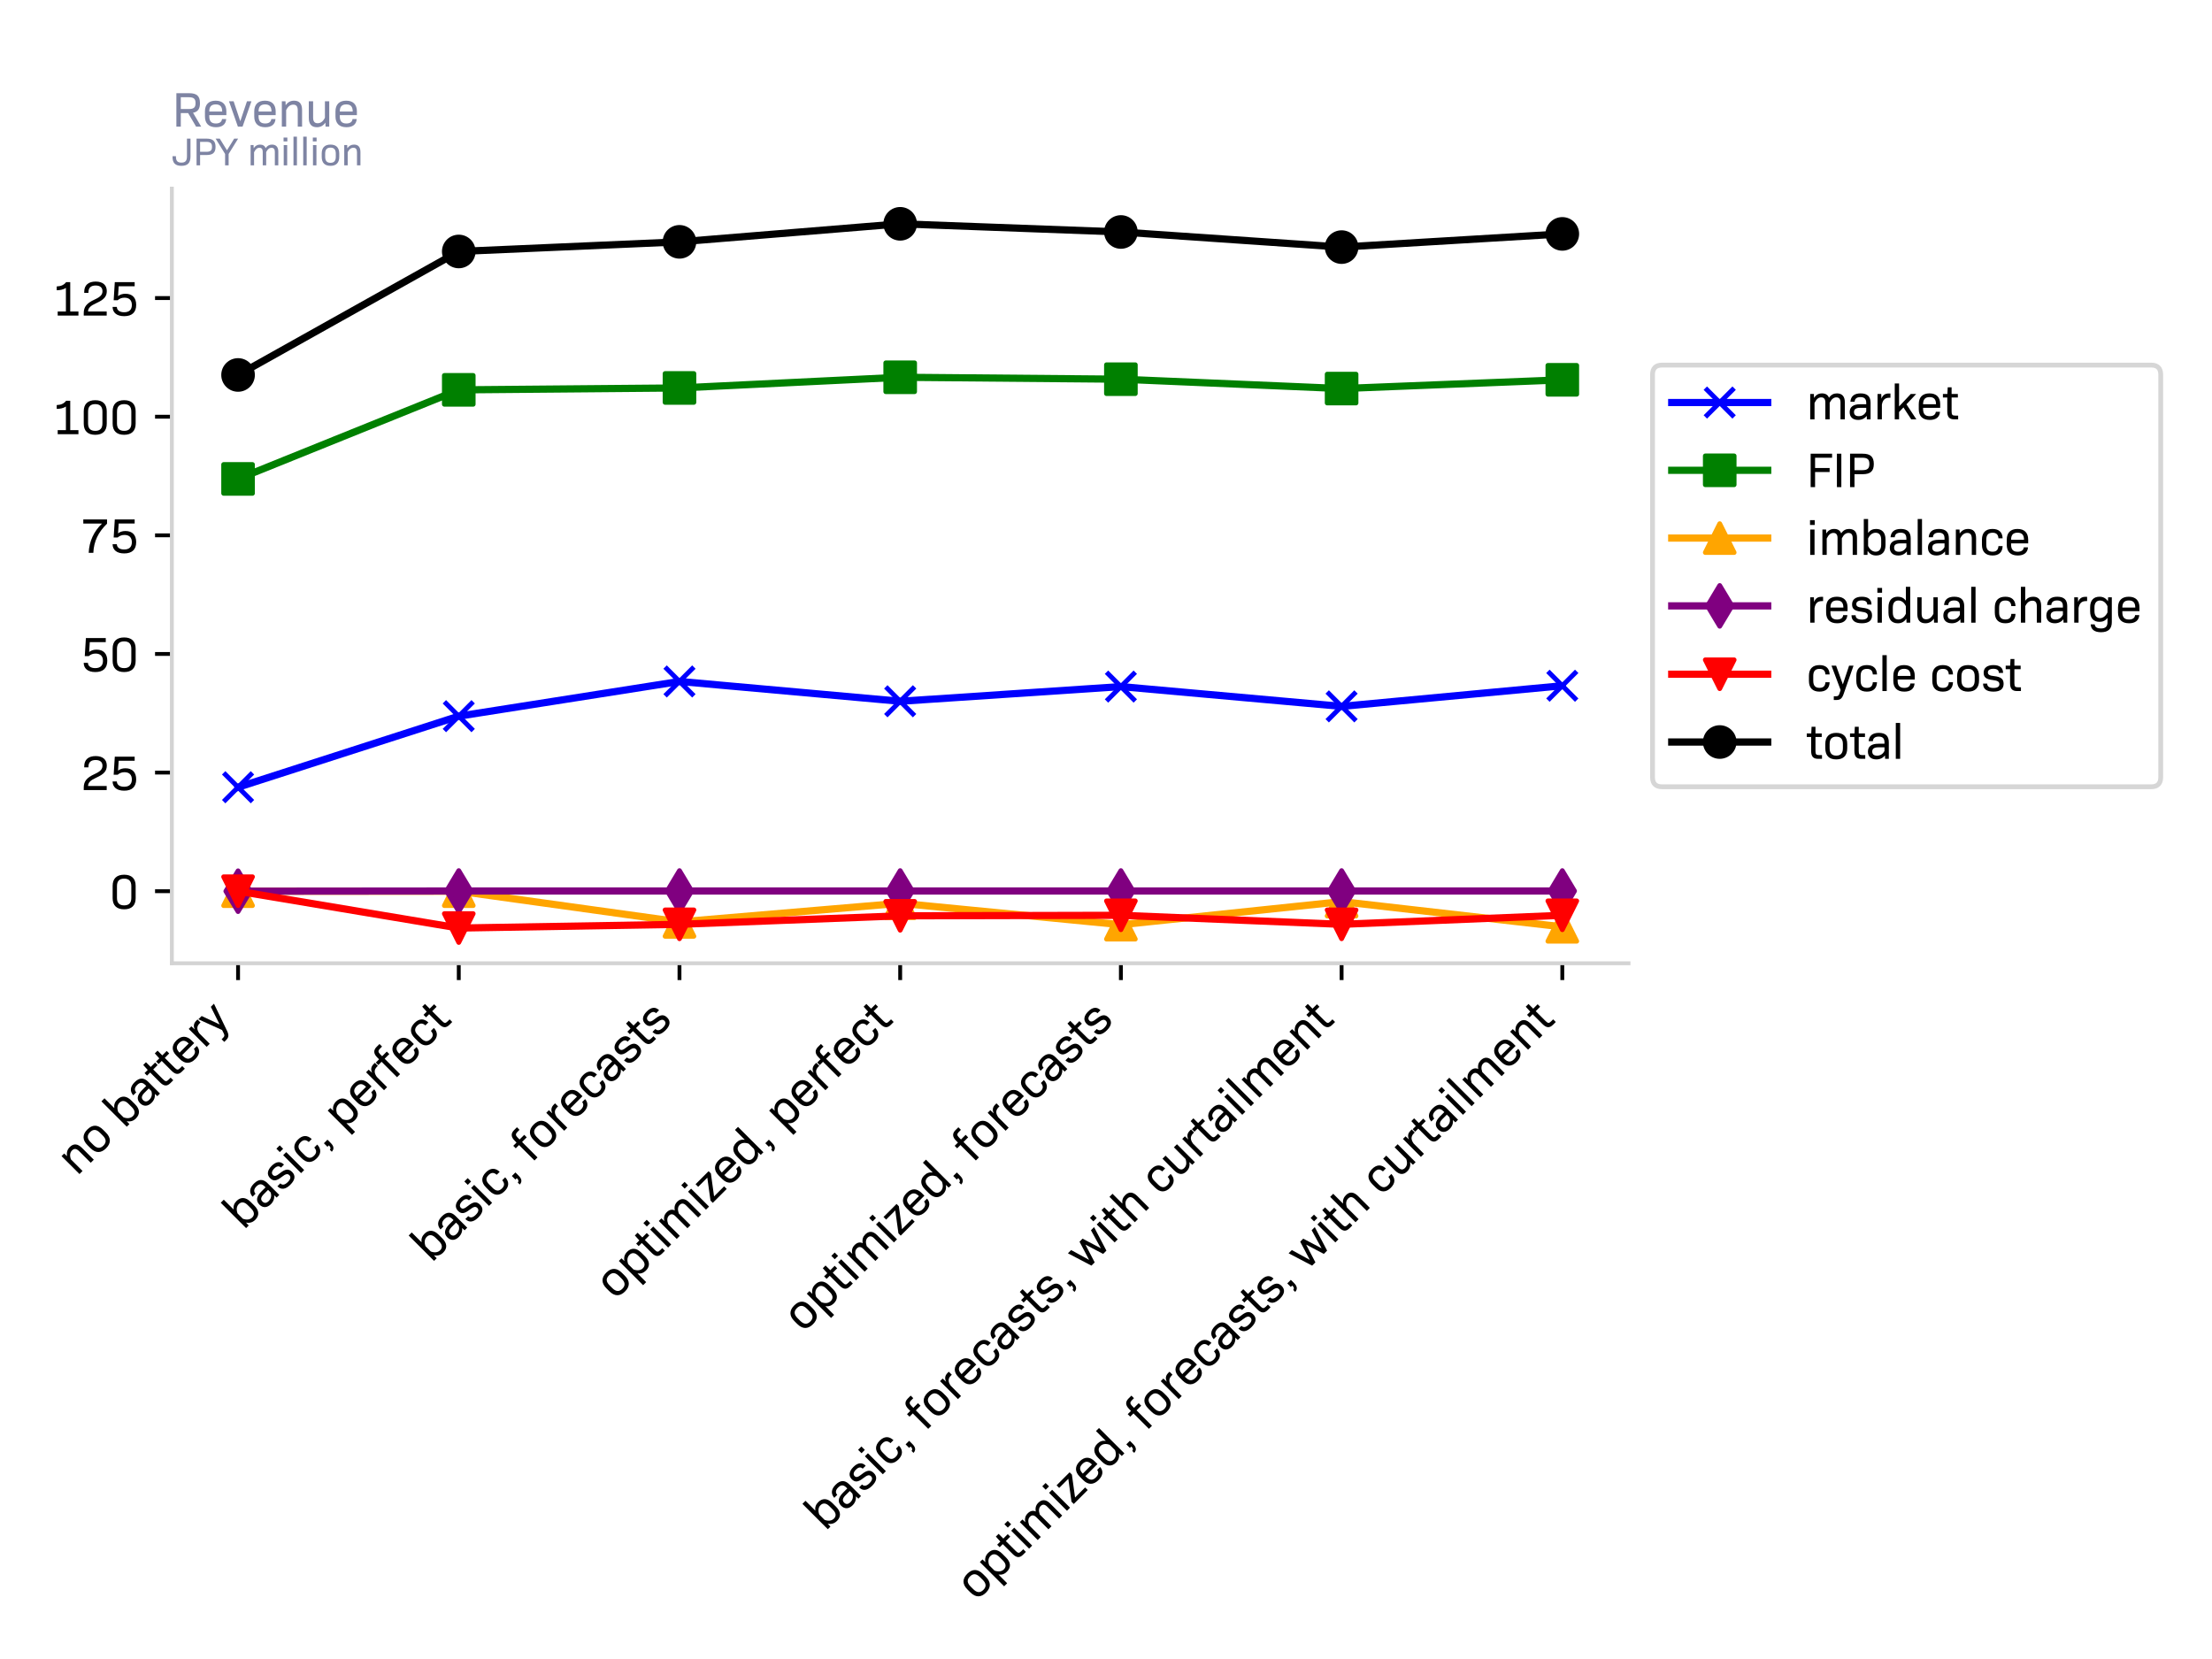 <svg version="1.1" xmlns="http://www.w3.org/2000/svg" viewBox="0 0 460.8 345.6" height="345.6pt" width="460.8pt" xmlns:xlink="http://www.w3.org/1999/xlink">
 <defs>
  <style type="text/css">*{stroke-linejoin: round; stroke-linecap: butt}</style>
 </defs>
 <g id="figure_1">
  <g id="patch_1">
   <path style="fill: #ffffff" d="M 0 345.6 
L 460.8 345.6 
L 460.8 0 
L 0 0 
z"></path>
  </g>
  <g id="axes_1">
   <g id="patch_2">
    <path style="fill: #ffffff" d="M 35.8 200.664 
L 339.25 200.664 
L 339.25 39.289 
L 35.8 39.289 
z"></path>
   </g>
   <g id="matplotlib.axis_1">
    <g id="xtick_1">
     <g id="line2d_1">
      <defs>
       <path style="stroke: #000000; stroke-width: 0.8" d="M 0 0 
L 0 3.5" id="m732ea48f25"></path>
      </defs>
      <g>
       <use style="stroke: #000000; stroke-width: 0.8" y="200.664" x="49.593" xlink:href="#m732ea48f25"></use>
      </g>
     </g>
     <g id="text_1">
      
      <g transform="translate(15.957 245.175) rotate(-45) scale(0.1 -0.1)">
       <defs>
        <path transform="scale(0.016)" d="M 531 0 
L 1094 0 
L 1094 2144 
C 1331 2630 1632 2861 2022 2861 
C 2413 2861 2605 2637 2605 2118 
L 2605 0 
L 3168 0 
L 3168 2170 
C 3168 2963 2822 3379 2131 3379 
C 1670 3379 1318 3194 1030 2784 
L 1011 3302 
L 531 3302 
L 531 0 
z" id="BioSans-Regular-6e"></path>
        <path transform="scale(0.016)" d="M 1792 -77 
C 2726 -77 3219 422 3219 1382 
L 3219 1920 
C 3219 2880 2726 3379 1792 3379 
C 858 3379 365 2880 365 1920 
L 365 1382 
C 365 422 858 -77 1792 -77 
z
M 1792 416 
C 1210 416 928 736 928 1402 
L 928 1907 
C 928 2573 1210 2886 1792 2886 
C 2374 2886 2656 2573 2656 1907 
L 2656 1402 
C 2656 736 2374 416 1792 416 
z" id="BioSans-Regular-6f"></path>
        <path transform="scale(0.016)" id="BioSans-Regular-20"></path>
        <path transform="scale(0.016)" d="M 2144 -77 
C 2912 -77 3360 397 3360 1299 
L 3360 2003 
C 3360 2906 2912 3379 2144 3379 
C 1702 3379 1363 3219 1094 2867 
L 1094 4672 
L 531 4672 
L 531 0 
L 1011 0 
L 1030 525 
C 1312 109 1664 -77 2144 -77 
z
M 2074 416 
C 1658 416 1312 691 1094 1165 
L 1094 2138 
C 1312 2611 1651 2886 2074 2886 
C 2528 2886 2797 2573 2797 1984 
L 2797 1318 
C 2797 730 2528 416 2074 416 
z" id="BioSans-Regular-62"></path>
        <path transform="scale(0.016)" d="M 1382 -77 
C 1862 -77 2234 109 2502 448 
L 2522 0 
L 3002 0 
L 3002 2157 
C 3002 2976 2579 3379 1709 3379 
C 883 3379 435 3014 378 2298 
L 928 2298 
C 947 2701 1222 2893 1690 2893 
C 2202 2893 2438 2656 2438 2144 
L 2438 1965 
L 1645 1965 
C 717 1965 282 1594 282 934 
C 282 288 704 -77 1382 -77 
z
M 1466 410 
C 1050 410 845 602 845 947 
C 845 1318 1088 1498 1664 1498 
L 2438 1498 
L 2438 1030 
C 2240 627 1907 410 1466 410 
z" id="BioSans-Regular-61"></path>
        <path transform="scale(0.016)" d="M 1555 0 
L 2067 0 
L 2067 486 
L 1690 486 
C 1312 486 1216 595 1216 1024 
L 1216 2842 
L 2029 2842 
L 2029 3302 
L 1216 3302 
L 1216 4173 
L 710 4173 
L 666 3302 
L 83 3302 
L 83 2842 
L 653 2842 
L 653 1030 
C 653 307 922 0 1555 0 
z" id="BioSans-Regular-74"></path>
        <path transform="scale(0.016)" d="M 1798 -77 
C 2592 -77 3085 282 3130 986 
L 2586 986 
C 2547 627 2285 410 1786 410 
C 1197 410 928 704 928 1350 
L 928 1498 
L 3155 1498 
L 3155 1978 
C 3155 2886 2662 3379 1760 3379 
C 858 3379 365 2886 365 1978 
L 365 1325 
C 365 416 870 -77 1798 -77 
z
M 928 1965 
C 928 2598 1190 2893 1773 2893 
C 2349 2893 2611 2598 2611 1965 
L 928 1965 
z" id="BioSans-Regular-65"></path>
        <path transform="scale(0.016)" d="M 531 0 
L 1094 0 
L 1094 1901 
C 1203 2534 1504 2810 2042 2810 
L 2208 2810 
L 2208 3366 
L 1984 3366 
C 1504 3366 1203 3155 1037 2688 
L 1011 3302 
L 531 3302 
L 531 0 
z" id="BioSans-Regular-72"></path>
        <path transform="scale(0.016)" d="M 371 -1165 
L 704 -1165 
C 1210 -1165 1440 -979 1645 -397 
L 2938 3302 
L 2362 3302 
L 1549 864 
L 672 3302 
L 70 3302 
L 1261 128 
L 1107 -333 
C 1018 -602 909 -678 653 -678 
L 371 -678 
L 371 -1165 
z" id="BioSans-Regular-79"></path>
       </defs>
       <use xlink:href="#BioSans-Regular-6e"></use>
       <use x="57" xlink:href="#BioSans-Regular-6f"></use>
       <use x="113" xlink:href="#BioSans-Regular-20"></use>
       <use x="139.4" xlink:href="#BioSans-Regular-62"></use>
       <use x="197.6" xlink:href="#BioSans-Regular-61"></use>
       <use x="251.7" xlink:href="#BioSans-Regular-74"></use>
       <use x="285.8" xlink:href="#BioSans-Regular-74"></use>
       <use x="319.9" xlink:href="#BioSans-Regular-65"></use>
       <use x="374.7" xlink:href="#BioSans-Regular-72"></use>
       <use x="410.5" xlink:href="#BioSans-Regular-79"></use>
      </g>
     </g>
    </g>
    <g id="xtick_2">
     <g id="line2d_2">
      <g>
       <use style="stroke: #000000; stroke-width: 0.8" y="200.664" x="95.57" xlink:href="#m732ea48f25"></use>
      </g>
     </g>
     <g id="text_2">
      
      <g transform="translate(50.669 256.44) rotate(-45) scale(0.1 -0.1)">
       <defs>
        <path transform="scale(0.016)" d="M 1600 -77 
C 2470 -77 2918 269 2918 934 
C 2918 1562 2586 1843 1702 1939 
C 1094 2003 870 2125 870 2426 
C 870 2726 1126 2899 1587 2899 
C 2061 2899 2298 2714 2298 2362 
L 2848 2362 
C 2848 3027 2413 3379 1594 3379 
C 774 3379 320 3021 320 2381 
C 320 1792 640 1536 1504 1434 
C 2144 1357 2368 1216 2368 890 
C 2368 576 2112 403 1600 403 
C 1050 403 781 595 781 973 
L 243 973 
C 243 275 691 -77 1600 -77 
z" id="BioSans-Regular-73"></path>
        <path transform="scale(0.016)" d="M 506 3898 
L 1120 3898 
L 1120 4525 
L 506 4525 
L 506 3898 
z
M 531 0 
L 1094 0 
L 1094 3302 
L 531 3302 
L 531 0 
z" id="BioSans-Regular-69"></path>
        <path transform="scale(0.016)" d="M 1741 -77 
C 2573 -77 3034 346 3059 1146 
L 2515 1146 
C 2477 614 2208 416 1747 416 
C 1190 416 928 704 928 1338 
L 928 1965 
C 928 2598 1190 2886 1747 2886 
C 2208 2886 2477 2688 2515 2157 
L 3059 2157 
C 3034 2957 2573 3379 1741 3379 
C 845 3379 365 2893 365 1978 
L 365 1325 
C 365 410 845 -77 1741 -77 
z" id="BioSans-Regular-63"></path>
        <path transform="scale(0.016)" d="M 506 -858 
C 979 -845 1216 -538 1216 32 
L 1216 653 
L 563 653 
L 563 0 
L 819 0 
L 819 -109 
C 819 -352 685 -493 506 -499 
L 506 -858 
z" id="BioSans-Regular-2c"></path>
        <path transform="scale(0.016)" d="M 531 -1165 
L 1094 -1165 
L 1094 435 
C 1363 83 1702 -77 2144 -77 
C 2912 -77 3360 397 3360 1299 
L 3360 2003 
C 3360 2906 2912 3379 2144 3379 
C 1664 3379 1312 3194 1030 2778 
L 1011 3302 
L 531 3302 
L 531 -1165 
z
M 2074 416 
C 1651 416 1312 691 1094 1165 
L 1094 2138 
C 1312 2611 1651 2886 2074 2886 
C 2528 2886 2797 2573 2797 1984 
L 2797 1318 
C 2797 730 2528 416 2074 416 
z" id="BioSans-Regular-70"></path>
        <path transform="scale(0.016)" d="M 685 0 
L 1248 0 
L 1248 2842 
L 2106 2842 
L 2106 3302 
L 1248 3302 
L 1248 3661 
C 1248 4058 1376 4198 1722 4198 
L 2131 4198 
L 2131 4672 
L 1600 4672 
C 986 4672 685 4333 685 3642 
L 685 3302 
L 83 3302 
L 83 2842 
L 685 2842 
L 685 0 
z" id="BioSans-Regular-66"></path>
       </defs>
       <use xlink:href="#BioSans-Regular-62"></use>
       <use x="58.2" xlink:href="#BioSans-Regular-61"></use>
       <use x="112.3" xlink:href="#BioSans-Regular-73"></use>
       <use x="162" xlink:href="#BioSans-Regular-69"></use>
       <use x="187.4" xlink:href="#BioSans-Regular-63"></use>
       <use x="239.1" xlink:href="#BioSans-Regular-2c"></use>
       <use x="266.9" xlink:href="#BioSans-Regular-20"></use>
       <use x="293.3" xlink:href="#BioSans-Regular-70"></use>
       <use x="351.5" xlink:href="#BioSans-Regular-65"></use>
       <use x="406.3" xlink:href="#BioSans-Regular-72"></use>
       <use x="442.1" xlink:href="#BioSans-Regular-66"></use>
       <use x="476.2" xlink:href="#BioSans-Regular-65"></use>
       <use x="531" xlink:href="#BioSans-Regular-63"></use>
       <use x="582.7" xlink:href="#BioSans-Regular-74"></use>
      </g>
     </g>
    </g>
    <g id="xtick_3">
     <g id="line2d_3">
      <g>
       <use style="stroke: #000000; stroke-width: 0.8" y="200.664" x="141.548" xlink:href="#m732ea48f25"></use>
      </g>
     </g>
     <g id="text_3">
      
      <g transform="translate(89.823 263.264) rotate(-45) scale(0.1 -0.1)">
       <use xlink:href="#BioSans-Regular-62"></use>
       <use x="58.2" xlink:href="#BioSans-Regular-61"></use>
       <use x="112.3" xlink:href="#BioSans-Regular-73"></use>
       <use x="162" xlink:href="#BioSans-Regular-69"></use>
       <use x="187.4" xlink:href="#BioSans-Regular-63"></use>
       <use x="239.1" xlink:href="#BioSans-Regular-2c"></use>
       <use x="266.9" xlink:href="#BioSans-Regular-20"></use>
       <use x="293.3" xlink:href="#BioSans-Regular-66"></use>
       <use x="327.4" xlink:href="#BioSans-Regular-6f"></use>
       <use x="383.4" xlink:href="#BioSans-Regular-72"></use>
       <use x="419.2" xlink:href="#BioSans-Regular-65"></use>
       <use x="474" xlink:href="#BioSans-Regular-63"></use>
       <use x="525.7" xlink:href="#BioSans-Regular-61"></use>
       <use x="579.8" xlink:href="#BioSans-Regular-73"></use>
       <use x="629.5" xlink:href="#BioSans-Regular-74"></use>
       <use x="663.6" xlink:href="#BioSans-Regular-73"></use>
      </g>
     </g>
    </g>
    <g id="xtick_4">
     <g id="line2d_4">
      <g>
       <use style="stroke: #000000; stroke-width: 0.8" y="200.664" x="187.525" xlink:href="#m732ea48f25"></use>
      </g>
     </g>
     <g id="text_4">
      
      <g transform="translate(128.093 270.971) rotate(-45) scale(0.1 -0.1)">
       <defs>
        <path transform="scale(0.016)" d="M 531 0 
L 1094 0 
L 1094 2131 
C 1338 2643 1613 2861 1965 2861 
C 2310 2861 2502 2650 2502 2208 
L 2502 0 
L 3066 0 
L 3066 2163 
C 3309 2643 3590 2861 3936 2861 
C 4282 2861 4474 2650 4474 2208 
L 4474 0 
L 5037 0 
L 5037 2253 
C 5037 2982 4672 3379 4013 3379 
C 3590 3379 3251 3213 2976 2803 
C 2842 3181 2528 3379 2067 3379 
C 1619 3379 1293 3194 1030 2784 
L 1011 3302 
L 531 3302 
L 531 0 
z" id="BioSans-Regular-6d"></path>
        <path transform="scale(0.016)" d="M 192 0 
L 2758 0 
L 2758 480 
L 909 480 
L 2726 2880 
L 2726 3302 
L 326 3302 
L 326 2822 
L 2010 2822 
L 192 422 
L 192 0 
z" id="BioSans-Regular-7a"></path>
        <path transform="scale(0.016)" d="M 1581 -77 
C 2061 -77 2413 109 2694 525 
L 2714 0 
L 3194 0 
L 3194 4672 
L 2630 4672 
L 2630 2867 
C 2362 3219 2022 3379 1581 3379 
C 813 3379 365 2906 365 2003 
L 365 1299 
C 365 397 813 -77 1581 -77 
z
M 1651 416 
C 1197 416 928 730 928 1318 
L 928 1984 
C 928 2573 1197 2886 1651 2886 
C 2074 2886 2413 2611 2630 2138 
L 2630 1165 
C 2413 691 2074 416 1651 416 
z" id="BioSans-Regular-64"></path>
       </defs>
       <use xlink:href="#BioSans-Regular-6f"></use>
       <use x="56" xlink:href="#BioSans-Regular-70"></use>
       <use x="114.2" xlink:href="#BioSans-Regular-74"></use>
       <use x="148.3" xlink:href="#BioSans-Regular-69"></use>
       <use x="173.7" xlink:href="#BioSans-Regular-6d"></use>
       <use x="259.9" xlink:href="#BioSans-Regular-69"></use>
       <use x="285.3" xlink:href="#BioSans-Regular-7a"></use>
       <use x="331.6" xlink:href="#BioSans-Regular-65"></use>
       <use x="386.4" xlink:href="#BioSans-Regular-64"></use>
       <use x="444.6" xlink:href="#BioSans-Regular-2c"></use>
       <use x="472.4" xlink:href="#BioSans-Regular-20"></use>
       <use x="498.8" xlink:href="#BioSans-Regular-70"></use>
       <use x="557" xlink:href="#BioSans-Regular-65"></use>
       <use x="611.8" xlink:href="#BioSans-Regular-72"></use>
       <use x="647.6" xlink:href="#BioSans-Regular-66"></use>
       <use x="681.7" xlink:href="#BioSans-Regular-65"></use>
       <use x="736.5" xlink:href="#BioSans-Regular-63"></use>
       <use x="788.2" xlink:href="#BioSans-Regular-74"></use>
      </g>
     </g>
    </g>
    <g id="xtick_5">
     <g id="line2d_5">
      <g>
       <use style="stroke: #000000; stroke-width: 0.8" y="200.664" x="233.502" xlink:href="#m732ea48f25"></use>
      </g>
     </g>
     <g id="text_5">
      
      <g transform="translate(167.246 277.795) rotate(-45) scale(0.1 -0.1)">
       <use xlink:href="#BioSans-Regular-6f"></use>
       <use x="56" xlink:href="#BioSans-Regular-70"></use>
       <use x="114.2" xlink:href="#BioSans-Regular-74"></use>
       <use x="148.3" xlink:href="#BioSans-Regular-69"></use>
       <use x="173.7" xlink:href="#BioSans-Regular-6d"></use>
       <use x="259.9" xlink:href="#BioSans-Regular-69"></use>
       <use x="285.3" xlink:href="#BioSans-Regular-7a"></use>
       <use x="331.6" xlink:href="#BioSans-Regular-65"></use>
       <use x="386.4" xlink:href="#BioSans-Regular-64"></use>
       <use x="444.6" xlink:href="#BioSans-Regular-2c"></use>
       <use x="472.4" xlink:href="#BioSans-Regular-20"></use>
       <use x="498.8" xlink:href="#BioSans-Regular-66"></use>
       <use x="532.9" xlink:href="#BioSans-Regular-6f"></use>
       <use x="588.9" xlink:href="#BioSans-Regular-72"></use>
       <use x="624.7" xlink:href="#BioSans-Regular-65"></use>
       <use x="679.5" xlink:href="#BioSans-Regular-63"></use>
       <use x="731.2" xlink:href="#BioSans-Regular-61"></use>
       <use x="785.3" xlink:href="#BioSans-Regular-73"></use>
       <use x="835" xlink:href="#BioSans-Regular-74"></use>
       <use x="869.1" xlink:href="#BioSans-Regular-73"></use>
      </g>
     </g>
    </g>
    <g id="xtick_6">
     <g id="line2d_6">
      <g>
       <use style="stroke: #000000; stroke-width: 0.8" y="200.664" x="279.48" xlink:href="#m732ea48f25"></use>
      </g>
     </g>
     <g id="text_6">
      
      <g transform="translate(171.85 319.168) rotate(-45) scale(0.1 -0.1)">
       <defs>
        <path transform="scale(0.016)" d="M 1101 0 
L 1702 0 
L 2483 2490 
L 3258 0 
L 3859 0 
L 4890 3302 
L 4314 3302 
L 3565 730 
L 2765 3302 
L 2208 3302 
L 1414 742 
L 666 3302 
L 70 3302 
L 1101 0 
z" id="BioSans-Regular-77"></path>
        <path transform="scale(0.016)" d="M 531 0 
L 1094 0 
L 1094 2144 
C 1331 2630 1632 2861 2029 2861 
C 2413 2861 2605 2637 2605 2118 
L 2605 0 
L 3168 0 
L 3168 2170 
C 3168 2963 2822 3379 2131 3379 
C 1702 3379 1370 3219 1094 2867 
L 1094 4672 
L 531 4672 
L 531 0 
z" id="BioSans-Regular-68"></path>
        <path transform="scale(0.016)" d="M 1530 -77 
C 1997 -77 2355 109 2643 525 
L 2662 0 
L 3142 0 
L 3142 3302 
L 2579 3302 
L 2579 1158 
C 2336 672 2029 442 1632 442 
C 1235 442 1043 666 1043 1184 
L 1043 3302 
L 480 3302 
L 480 1133 
C 480 339 832 -77 1530 -77 
z" id="BioSans-Regular-75"></path>
        <path transform="scale(0.016)" d="M 531 0 
L 1094 0 
L 1094 4672 
L 531 4672 
L 531 0 
z" id="BioSans-Regular-6c"></path>
       </defs>
       <use xlink:href="#BioSans-Regular-62"></use>
       <use x="58.2" xlink:href="#BioSans-Regular-61"></use>
       <use x="112.3" xlink:href="#BioSans-Regular-73"></use>
       <use x="162" xlink:href="#BioSans-Regular-69"></use>
       <use x="187.4" xlink:href="#BioSans-Regular-63"></use>
       <use x="239.1" xlink:href="#BioSans-Regular-2c"></use>
       <use x="266.9" xlink:href="#BioSans-Regular-20"></use>
       <use x="293.3" xlink:href="#BioSans-Regular-66"></use>
       <use x="327.4" xlink:href="#BioSans-Regular-6f"></use>
       <use x="383.4" xlink:href="#BioSans-Regular-72"></use>
       <use x="419.2" xlink:href="#BioSans-Regular-65"></use>
       <use x="474" xlink:href="#BioSans-Regular-63"></use>
       <use x="525.7" xlink:href="#BioSans-Regular-61"></use>
       <use x="579.8" xlink:href="#BioSans-Regular-73"></use>
       <use x="629.5" xlink:href="#BioSans-Regular-74"></use>
       <use x="663.6" xlink:href="#BioSans-Regular-73"></use>
       <use x="713.3" xlink:href="#BioSans-Regular-2c"></use>
       <use x="741.1" xlink:href="#BioSans-Regular-20"></use>
       <use x="767.5" xlink:href="#BioSans-Regular-77"></use>
       <use x="845" xlink:href="#BioSans-Regular-69"></use>
       <use x="870.4" xlink:href="#BioSans-Regular-74"></use>
       <use x="904.5" xlink:href="#BioSans-Regular-68"></use>
       <use x="961.5" xlink:href="#BioSans-Regular-20"></use>
       <use x="987.9" xlink:href="#BioSans-Regular-63"></use>
       <use x="1039.6" xlink:href="#BioSans-Regular-75"></use>
       <use x="1097" xlink:href="#BioSans-Regular-72"></use>
       <use x="1132.8" xlink:href="#BioSans-Regular-74"></use>
       <use x="1166.9" xlink:href="#BioSans-Regular-61"></use>
       <use x="1221" xlink:href="#BioSans-Regular-69"></use>
       <use x="1246.4" xlink:href="#BioSans-Regular-6c"></use>
       <use x="1271.8" xlink:href="#BioSans-Regular-6d"></use>
       <use x="1358" xlink:href="#BioSans-Regular-65"></use>
       <use x="1412.8" xlink:href="#BioSans-Regular-6e"></use>
       <use x="1469.8" xlink:href="#BioSans-Regular-74"></use>
      </g>
     </g>
    </g>
    <g id="xtick_7">
     <g id="line2d_7">
      <g>
       <use style="stroke: #000000; stroke-width: 0.8" y="200.664" x="325.457" xlink:href="#m732ea48f25"></use>
      </g>
     </g>
     <g id="text_7">
      
      <g transform="translate(203.296 333.699) rotate(-45) scale(0.1 -0.1)">
       <use xlink:href="#BioSans-Regular-6f"></use>
       <use x="56" xlink:href="#BioSans-Regular-70"></use>
       <use x="114.2" xlink:href="#BioSans-Regular-74"></use>
       <use x="148.3" xlink:href="#BioSans-Regular-69"></use>
       <use x="173.7" xlink:href="#BioSans-Regular-6d"></use>
       <use x="259.9" xlink:href="#BioSans-Regular-69"></use>
       <use x="285.3" xlink:href="#BioSans-Regular-7a"></use>
       <use x="331.6" xlink:href="#BioSans-Regular-65"></use>
       <use x="386.4" xlink:href="#BioSans-Regular-64"></use>
       <use x="444.6" xlink:href="#BioSans-Regular-2c"></use>
       <use x="472.4" xlink:href="#BioSans-Regular-20"></use>
       <use x="498.8" xlink:href="#BioSans-Regular-66"></use>
       <use x="532.9" xlink:href="#BioSans-Regular-6f"></use>
       <use x="588.9" xlink:href="#BioSans-Regular-72"></use>
       <use x="624.7" xlink:href="#BioSans-Regular-65"></use>
       <use x="679.5" xlink:href="#BioSans-Regular-63"></use>
       <use x="731.2" xlink:href="#BioSans-Regular-61"></use>
       <use x="785.3" xlink:href="#BioSans-Regular-73"></use>
       <use x="835" xlink:href="#BioSans-Regular-74"></use>
       <use x="869.1" xlink:href="#BioSans-Regular-73"></use>
       <use x="918.8" xlink:href="#BioSans-Regular-2c"></use>
       <use x="946.6" xlink:href="#BioSans-Regular-20"></use>
       <use x="973" xlink:href="#BioSans-Regular-77"></use>
       <use x="1050.5" xlink:href="#BioSans-Regular-69"></use>
       <use x="1075.9" xlink:href="#BioSans-Regular-74"></use>
       <use x="1110" xlink:href="#BioSans-Regular-68"></use>
       <use x="1167" xlink:href="#BioSans-Regular-20"></use>
       <use x="1193.4" xlink:href="#BioSans-Regular-63"></use>
       <use x="1245.1" xlink:href="#BioSans-Regular-75"></use>
       <use x="1302.5" xlink:href="#BioSans-Regular-72"></use>
       <use x="1338.3" xlink:href="#BioSans-Regular-74"></use>
       <use x="1372.4" xlink:href="#BioSans-Regular-61"></use>
       <use x="1426.5" xlink:href="#BioSans-Regular-69"></use>
       <use x="1451.9" xlink:href="#BioSans-Regular-6c"></use>
       <use x="1477.3" xlink:href="#BioSans-Regular-6d"></use>
       <use x="1563.5" xlink:href="#BioSans-Regular-65"></use>
       <use x="1618.3" xlink:href="#BioSans-Regular-6e"></use>
       <use x="1675.3" xlink:href="#BioSans-Regular-74"></use>
      </g>
     </g>
    </g>
   </g>
   <g id="matplotlib.axis_2">
    <g id="ytick_1">
     <g id="line2d_8">
      <defs>
       <path style="stroke: #000000; stroke-width: 0.8" d="M 0 0 
L -3.5 0" id="m92fec3aafb"></path>
      </defs>
      <g>
       <use style="stroke: #000000; stroke-width: 0.8" y="185.653" x="35.8" xlink:href="#m92fec3aafb"></use>
      </g>
     </g>
     <g id="text_8">
      
      <g transform="translate(22.78 189.303) scale(0.1 -0.1)">
       <defs>
        <path transform="scale(0.016)" d="M 1926 -77 
C 2899 -77 3424 429 3424 1370 
L 3424 2982 
C 3424 3923 2899 4429 1926 4429 
C 954 4429 429 3923 429 2982 
L 429 1370 
C 429 429 954 -77 1926 -77 
z
M 1926 435 
C 1299 435 992 755 992 1408 
L 992 2944 
C 992 3597 1299 3917 1926 3917 
C 2554 3917 2861 3597 2861 2944 
L 2861 1408 
C 2861 755 2554 435 1926 435 
z" id="BioSans-Regular-30"></path>
       </defs>
       <use xlink:href="#BioSans-Regular-30"></use>
      </g>
     </g>
    </g>
    <g id="ytick_2">
     <g id="line2d_9">
      <g>
       <use style="stroke: #000000; stroke-width: 0.8" y="160.941" x="35.8" xlink:href="#m92fec3aafb"></use>
      </g>
     </g>
     <g id="text_9">
      
      <g transform="translate(16.759 164.591) scale(0.1 -0.1)">
       <defs>
        <path transform="scale(0.016)" d="M 429 0 
L 3418 0 
L 3418 531 
L 986 531 
C 1011 998 1299 1280 2099 1638 
C 3066 2074 3430 2496 3430 3187 
C 3430 3949 2931 4429 1984 4429 
C 1037 4429 493 3962 493 3104 
L 493 2957 
L 1043 2957 
L 1043 3046 
C 1043 3629 1370 3917 1978 3917 
C 2579 3917 2867 3629 2867 3174 
C 2867 2720 2598 2432 1830 2080 
C 813 1613 429 1133 429 326 
L 429 0 
z" id="BioSans-Regular-32"></path>
        <path transform="scale(0.016)" d="M 1933 -77 
C 2931 -77 3494 410 3494 1395 
C 3494 2330 2982 2842 2099 2842 
C 1709 2842 1389 2739 1133 2534 
L 1216 3821 
L 3296 3821 
L 3296 4352 
L 710 4352 
L 563 1997 
L 1082 1997 
C 1338 2221 1619 2330 1971 2330 
C 2586 2330 2931 2003 2931 1382 
C 2931 749 2573 435 1926 435 
C 1344 435 992 691 973 1126 
L 422 1126 
C 435 378 966 -77 1933 -77 
z" id="BioSans-Regular-35"></path>
       </defs>
       <use xlink:href="#BioSans-Regular-32"></use>
       <use x="60.2" xlink:href="#BioSans-Regular-35"></use>
      </g>
     </g>
    </g>
    <g id="ytick_3">
     <g id="line2d_10">
      <g>
       <use style="stroke: #000000; stroke-width: 0.8" y="136.228" x="35.8" xlink:href="#m92fec3aafb"></use>
      </g>
     </g>
     <g id="text_10">
      
      <g transform="translate(16.759 139.878) scale(0.1 -0.1)">
       <use xlink:href="#BioSans-Regular-35"></use>
       <use x="60.2" xlink:href="#BioSans-Regular-30"></use>
      </g>
     </g>
    </g>
    <g id="ytick_4">
     <g id="line2d_11">
      <g>
       <use style="stroke: #000000; stroke-width: 0.8" y="111.516" x="35.8" xlink:href="#m92fec3aafb"></use>
      </g>
     </g>
     <g id="text_11">
      
      <g transform="translate(16.759 115.166) scale(0.1 -0.1)">
       <defs>
        <path transform="scale(0.016)" d="M 1075 0 
L 1677 0 
C 1741 1498 2330 2707 3462 3795 
L 3462 4352 
L 371 4352 
L 371 3814 
L 2810 3814 
C 1734 2784 1139 1491 1075 0 
z" id="BioSans-Regular-37"></path>
       </defs>
       <use xlink:href="#BioSans-Regular-37"></use>
       <use x="60.2" xlink:href="#BioSans-Regular-35"></use>
      </g>
     </g>
    </g>
    <g id="ytick_5">
     <g id="line2d_12">
      <g>
       <use style="stroke: #000000; stroke-width: 0.8" y="86.804" x="35.8" xlink:href="#m92fec3aafb"></use>
      </g>
     </g>
     <g id="text_12">
      
      <g transform="translate(10.739 90.454) scale(0.1 -0.1)">
       <defs>
        <path transform="scale(0.016)" d="M 800 0 
L 3501 0 
L 3501 531 
L 2432 531 
L 2432 4352 
L 1894 4352 
C 1606 3981 1222 3814 672 3795 
L 672 3296 
C 1101 3309 1510 3360 1869 3610 
L 1869 531 
L 800 531 
L 800 0 
z" id="BioSans-Regular-31"></path>
       </defs>
       <use xlink:href="#BioSans-Regular-31"></use>
       <use x="60.2" xlink:href="#BioSans-Regular-30"></use>
       <use x="120.4" xlink:href="#BioSans-Regular-30"></use>
      </g>
     </g>
    </g>
    <g id="ytick_6">
     <g id="line2d_13">
      <g>
       <use style="stroke: #000000; stroke-width: 0.8" y="62.092" x="35.8" xlink:href="#m92fec3aafb"></use>
      </g>
     </g>
     <g id="text_13">
      
      <g transform="translate(10.739 65.742) scale(0.1 -0.1)">
       <use xlink:href="#BioSans-Regular-31"></use>
       <use x="60.2" xlink:href="#BioSans-Regular-32"></use>
       <use x="120.4" xlink:href="#BioSans-Regular-35"></use>
      </g>
     </g>
    </g>
   </g>
   <g id="line2d_14">
    <path style="fill: none; stroke: #0000ff; stroke-width: 1.5; stroke-linecap: square" clip-path="url(#p3c513cbcdf)" d="M 49.593 163.997 
L 95.57 149.19 
L 141.548 141.959 
L 187.525 146.088 
L 233.502 143.031 
L 279.48 147.149 
L 325.457 142.854"></path>
    <defs>
     <path style="stroke: #0000ff" d="M -3 3 
L 3 -3 
M -3 -3 
L 3 3" id="m0a534baab0"></path>
    </defs>
    <g clip-path="url(#p3c513cbcdf)">
     <use style="fill: #0000ff; stroke: #0000ff" y="163.997" x="49.593" xlink:href="#m0a534baab0"></use>
     <use style="fill: #0000ff; stroke: #0000ff" y="149.19" x="95.57" xlink:href="#m0a534baab0"></use>
     <use style="fill: #0000ff; stroke: #0000ff" y="141.959" x="141.548" xlink:href="#m0a534baab0"></use>
     <use style="fill: #0000ff; stroke: #0000ff" y="146.088" x="187.525" xlink:href="#m0a534baab0"></use>
     <use style="fill: #0000ff; stroke: #0000ff" y="143.031" x="233.502" xlink:href="#m0a534baab0"></use>
     <use style="fill: #0000ff; stroke: #0000ff" y="147.149" x="279.48" xlink:href="#m0a534baab0"></use>
     <use style="fill: #0000ff; stroke: #0000ff" y="142.854" x="325.457" xlink:href="#m0a534baab0"></use>
    </g>
   </g>
   <g id="line2d_15">
    <path style="fill: none; stroke: #008000; stroke-width: 1.5; stroke-linecap: square" clip-path="url(#p3c513cbcdf)" d="M 49.593 99.767 
L 95.57 81.215 
L 141.548 80.819 
L 187.525 78.592 
L 233.502 78.992 
L 279.48 80.947 
L 325.457 79.123"></path>
    <defs>
     <path style="stroke: #008000; stroke-linejoin: miter" d="M -3 3 
L 3 3 
L 3 -3 
L -3 -3 
z" id="mbb4c5a9995"></path>
    </defs>
    <g clip-path="url(#p3c513cbcdf)">
     <use style="fill: #008000; stroke: #008000; stroke-linejoin: miter" y="99.767" x="49.593" xlink:href="#mbb4c5a9995"></use>
     <use style="fill: #008000; stroke: #008000; stroke-linejoin: miter" y="81.215" x="95.57" xlink:href="#mbb4c5a9995"></use>
     <use style="fill: #008000; stroke: #008000; stroke-linejoin: miter" y="80.819" x="141.548" xlink:href="#mbb4c5a9995"></use>
     <use style="fill: #008000; stroke: #008000; stroke-linejoin: miter" y="78.592" x="187.525" xlink:href="#mbb4c5a9995"></use>
     <use style="fill: #008000; stroke: #008000; stroke-linejoin: miter" y="78.992" x="233.502" xlink:href="#mbb4c5a9995"></use>
     <use style="fill: #008000; stroke: #008000; stroke-linejoin: miter" y="80.947" x="279.48" xlink:href="#mbb4c5a9995"></use>
     <use style="fill: #008000; stroke: #008000; stroke-linejoin: miter" y="79.123" x="325.457" xlink:href="#mbb4c5a9995"></use>
    </g>
   </g>
   <g id="line2d_16">
    <path style="fill: none; stroke: #ffa500; stroke-width: 1.5; stroke-linecap: square" clip-path="url(#p3c513cbcdf)" d="M 49.593 185.653 
L 95.57 185.653 
L 141.548 192.046 
L 187.525 188.163 
L 233.502 192.631 
L 279.48 187.825 
L 325.457 193.073"></path>
    <defs>
     <path style="stroke: #ffa500; stroke-linejoin: miter" d="M 0 -3 
L -3 3 
L 3 3 
z" id="mb5a28d4bf2"></path>
    </defs>
    <g clip-path="url(#p3c513cbcdf)">
     <use style="fill: #ffa500; stroke: #ffa500; stroke-linejoin: miter" y="185.653" x="49.593" xlink:href="#mb5a28d4bf2"></use>
     <use style="fill: #ffa500; stroke: #ffa500; stroke-linejoin: miter" y="185.653" x="95.57" xlink:href="#mb5a28d4bf2"></use>
     <use style="fill: #ffa500; stroke: #ffa500; stroke-linejoin: miter" y="192.046" x="141.548" xlink:href="#mb5a28d4bf2"></use>
     <use style="fill: #ffa500; stroke: #ffa500; stroke-linejoin: miter" y="188.163" x="187.525" xlink:href="#mb5a28d4bf2"></use>
     <use style="fill: #ffa500; stroke: #ffa500; stroke-linejoin: miter" y="192.631" x="233.502" xlink:href="#mb5a28d4bf2"></use>
     <use style="fill: #ffa500; stroke: #ffa500; stroke-linejoin: miter" y="187.825" x="279.48" xlink:href="#mb5a28d4bf2"></use>
     <use style="fill: #ffa500; stroke: #ffa500; stroke-linejoin: miter" y="193.073" x="325.457" xlink:href="#mb5a28d4bf2"></use>
    </g>
   </g>
   <g id="line2d_17">
    <path style="fill: none; stroke: #800080; stroke-width: 1.5; stroke-linecap: square" clip-path="url(#p3c513cbcdf)" d="M 49.593 185.653 
L 95.57 185.611 
L 141.548 185.611 
L 187.525 185.611 
L 233.502 185.611 
L 279.48 185.611 
L 325.457 185.611"></path>
    <defs>
     <path style="stroke: #800080; stroke-linejoin: miter" d="M -0 4.243 
L 2.546 0 
L 0 -4.243 
L -2.546 -0 
z" id="mc1f3373c83"></path>
    </defs>
    <g clip-path="url(#p3c513cbcdf)">
     <use style="fill: #800080; stroke: #800080; stroke-linejoin: miter" y="185.653" x="49.593" xlink:href="#mc1f3373c83"></use>
     <use style="fill: #800080; stroke: #800080; stroke-linejoin: miter" y="185.611" x="95.57" xlink:href="#mc1f3373c83"></use>
     <use style="fill: #800080; stroke: #800080; stroke-linejoin: miter" y="185.611" x="141.548" xlink:href="#mc1f3373c83"></use>
     <use style="fill: #800080; stroke: #800080; stroke-linejoin: miter" y="185.611" x="187.525" xlink:href="#mc1f3373c83"></use>
     <use style="fill: #800080; stroke: #800080; stroke-linejoin: miter" y="185.611" x="233.502" xlink:href="#mc1f3373c83"></use>
     <use style="fill: #800080; stroke: #800080; stroke-linejoin: miter" y="185.611" x="279.48" xlink:href="#mc1f3373c83"></use>
     <use style="fill: #800080; stroke: #800080; stroke-linejoin: miter" y="185.611" x="325.457" xlink:href="#mc1f3373c83"></use>
    </g>
   </g>
   <g id="line2d_18">
    <path style="fill: none; stroke: #ff0000; stroke-width: 1.5; stroke-linecap: square" clip-path="url(#p3c513cbcdf)" d="M 49.593 185.653 
L 95.57 193.329 
L 141.548 192.555 
L 187.525 190.781 
L 233.502 190.673 
L 279.48 192.555 
L 325.457 190.674"></path>
    <defs>
     <path style="stroke: #ff0000; stroke-linejoin: miter" d="M -0 3 
L 3 -3 
L -3 -3 
z" id="m683e7a5c64"></path>
    </defs>
    <g clip-path="url(#p3c513cbcdf)">
     <use style="fill: #ff0000; stroke: #ff0000; stroke-linejoin: miter" y="185.653" x="49.593" xlink:href="#m683e7a5c64"></use>
     <use style="fill: #ff0000; stroke: #ff0000; stroke-linejoin: miter" y="193.329" x="95.57" xlink:href="#m683e7a5c64"></use>
     <use style="fill: #ff0000; stroke: #ff0000; stroke-linejoin: miter" y="192.555" x="141.548" xlink:href="#m683e7a5c64"></use>
     <use style="fill: #ff0000; stroke: #ff0000; stroke-linejoin: miter" y="190.781" x="187.525" xlink:href="#m683e7a5c64"></use>
     <use style="fill: #ff0000; stroke: #ff0000; stroke-linejoin: miter" y="190.673" x="233.502" xlink:href="#m683e7a5c64"></use>
     <use style="fill: #ff0000; stroke: #ff0000; stroke-linejoin: miter" y="192.555" x="279.48" xlink:href="#m683e7a5c64"></use>
     <use style="fill: #ff0000; stroke: #ff0000; stroke-linejoin: miter" y="190.674" x="325.457" xlink:href="#m683e7a5c64"></use>
    </g>
   </g>
   <g id="line2d_19">
    <path style="fill: none; stroke: #000000; stroke-width: 1.5; stroke-linecap: square" clip-path="url(#p3c513cbcdf)" d="M 49.593 78.111 
L 95.57 52.386 
L 141.548 50.379 
L 187.525 46.624 
L 233.502 48.327 
L 279.48 51.476 
L 325.457 48.724"></path>
    <defs>
     <path style="stroke: #000000" d="M 0 3 
C 0.796 3 1.559 2.684 2.121 2.121 
C 2.684 1.559 3 0.796 3 0 
C 3 -0.796 2.684 -1.559 2.121 -2.121 
C 1.559 -2.684 0.796 -3 0 -3 
C -0.796 -3 -1.559 -2.684 -2.121 -2.121 
C -2.684 -1.559 -3 -0.796 -3 0 
C -3 0.796 -2.684 1.559 -2.121 2.121 
C -1.559 2.684 -0.796 3 0 3 
z" id="m0d5b2b8a09"></path>
    </defs>
    <g clip-path="url(#p3c513cbcdf)">
     <use style="stroke: #000000" y="78.111" x="49.593" xlink:href="#m0d5b2b8a09"></use>
     <use style="stroke: #000000" y="52.386" x="95.57" xlink:href="#m0d5b2b8a09"></use>
     <use style="stroke: #000000" y="50.379" x="141.548" xlink:href="#m0d5b2b8a09"></use>
     <use style="stroke: #000000" y="46.624" x="187.525" xlink:href="#m0d5b2b8a09"></use>
     <use style="stroke: #000000" y="48.327" x="233.502" xlink:href="#m0d5b2b8a09"></use>
     <use style="stroke: #000000" y="51.476" x="279.48" xlink:href="#m0d5b2b8a09"></use>
     <use style="stroke: #000000" y="48.724" x="325.457" xlink:href="#m0d5b2b8a09"></use>
    </g>
   </g>
   <g id="patch_3">
    <path style="fill: none; stroke: #d3d3d3; stroke-width: 0.8; stroke-linejoin: miter; stroke-linecap: square" d="M 35.8 200.664 
L 35.8 39.289"></path>
   </g>
   <g id="patch_4">
    <path style="fill: none; stroke: #d3d3d3; stroke-width: 0.8; stroke-linejoin: miter; stroke-linecap: square" d="M 35.8 200.664 
L 339.25 200.664"></path>
   </g>
   <g id="text_14">
    
    <g transform="translate(35.8 26.379) scale(0.1 -0.1)" style="fill: #7e84a3">
     <defs>
      <path transform="scale(0.016)" d="M 589 0 
L 1165 0 
L 1165 1766 
L 2118 1766 
L 3155 0 
L 3821 0 
L 2758 1805 
C 3392 1926 3661 2317 3661 3059 
C 3661 3974 3251 4352 2259 4352 
L 589 4352 
L 589 0 
z
M 1165 2291 
L 1165 3827 
L 2208 3827 
C 2861 3827 3085 3616 3085 3059 
C 3085 2502 2861 2291 2208 2291 
L 1165 2291 
z" id="BioSans-Regular-52"></path>
      <path transform="scale(0.016)" d="M 1229 0 
L 1837 0 
L 2995 3302 
L 2413 3302 
L 1542 704 
L 672 3302 
L 70 3302 
L 1229 0 
z" id="BioSans-Regular-76"></path>
     </defs>
     <use xlink:href="#BioSans-Regular-52"></use>
     <use x="63.1" xlink:href="#BioSans-Regular-65"></use>
     <use x="117.9" xlink:href="#BioSans-Regular-76"></use>
     <use x="165.8" xlink:href="#BioSans-Regular-65"></use>
     <use x="220.6" xlink:href="#BioSans-Regular-6e"></use>
     <use x="277.6" xlink:href="#BioSans-Regular-75"></use>
     <use x="335" xlink:href="#BioSans-Regular-65"></use>
    </g>
   </g>
   <g id="text_15">
    
    <g transform="translate(35.8 34.448) scale(0.08 -0.08)" style="fill: #7e84a3">
     <defs>
      <path transform="scale(0.016)" d="M 1562 -77 
C 2573 -77 3034 397 3034 1446 
L 3034 4352 
L 2458 4352 
L 2458 1472 
C 2458 749 2202 448 1555 448 
C 928 448 666 730 666 1389 
L 666 1491 
L 109 1491 
L 109 1389 
C 109 378 563 -77 1562 -77 
z" id="BioSans-Regular-4a"></path>
      <path transform="scale(0.016)" d="M 589 0 
L 1165 0 
L 1165 1683 
L 2227 1683 
C 3245 1683 3680 2080 3680 3014 
C 3680 3949 3245 4352 2227 4352 
L 589 4352 
L 589 0 
z
M 1165 2208 
L 1165 3827 
L 2189 3827 
C 2861 3827 3104 3597 3104 3014 
C 3104 2432 2861 2208 2189 2208 
L 1165 2208 
z" id="BioSans-Regular-50"></path>
      <path transform="scale(0.016)" d="M 1478 0 
L 2054 0 
L 2054 1856 
L 3597 4352 
L 2957 4352 
L 1786 2451 
L 608 4352 
L -64 4352 
L 1478 1856 
L 1478 0 
z" id="BioSans-Regular-59"></path>
     </defs>
     <use xlink:href="#BioSans-Regular-4a"></use>
     <use x="54.9" xlink:href="#BioSans-Regular-50"></use>
     <use x="115" xlink:href="#BioSans-Regular-59"></use>
     <use x="170.2" xlink:href="#BioSans-Regular-20"></use>
     <use x="196.6" xlink:href="#BioSans-Regular-6d"></use>
     <use x="282.8" xlink:href="#BioSans-Regular-69"></use>
     <use x="308.2" xlink:href="#BioSans-Regular-6c"></use>
     <use x="333.6" xlink:href="#BioSans-Regular-6c"></use>
     <use x="359" xlink:href="#BioSans-Regular-69"></use>
     <use x="384.4" xlink:href="#BioSans-Regular-6f"></use>
     <use x="440.4" xlink:href="#BioSans-Regular-6e"></use>
    </g>
   </g>
   <g id="legend_1">
    <g id="patch_5">
     <path style="fill: #ffffff; opacity: 0.8; stroke: #cccccc; stroke-linejoin: miter" d="M 346.25 163.898 
L 448.12 163.898 
Q 450.12 163.898 450.12 161.898 
L 450.12 78.055 
Q 450.12 76.055 448.12 76.055 
L 346.25 76.055 
Q 344.25 76.055 344.25 78.055 
L 344.25 161.898 
Q 344.25 163.898 346.25 163.898 
z"></path>
    </g>
    <g id="line2d_20">
     <path style="fill: none; stroke: #0000ff; stroke-width: 1.5; stroke-linecap: square" d="M 348.25 83.855 
L 358.25 83.855 
L 368.25 83.855"></path>
     <g>
      <use style="fill: #0000ff; stroke: #0000ff" y="83.855" x="358.25" xlink:href="#m0a534baab0"></use>
     </g>
    </g>
    <g id="text_16">
     
     <g transform="translate(376.25 87.355) scale(0.1 -0.1)">
      <defs>
       <path transform="scale(0.016)" d="M 531 0 
L 1094 0 
L 1094 954 
L 1664 1549 
L 2675 0 
L 3347 0 
L 2054 1958 
L 3322 3302 
L 2618 3302 
L 1094 1677 
L 1094 4672 
L 531 4672 
L 531 0 
z" id="BioSans-Regular-6b"></path>
      </defs>
      <use xlink:href="#BioSans-Regular-6d"></use>
      <use x="86.2" xlink:href="#BioSans-Regular-61"></use>
      <use x="140.3" xlink:href="#BioSans-Regular-72"></use>
      <use x="176.1" xlink:href="#BioSans-Regular-6b"></use>
      <use x="228.8" xlink:href="#BioSans-Regular-65"></use>
      <use x="283.6" xlink:href="#BioSans-Regular-74"></use>
     </g>
    </g>
    <g id="line2d_21">
     <path style="fill: none; stroke: #008000; stroke-width: 1.5; stroke-linecap: square" d="M 348.25 97.976 
L 358.25 97.976 
L 368.25 97.976"></path>
     <g>
      <use style="fill: #008000; stroke: #008000; stroke-linejoin: miter" y="97.976" x="358.25" xlink:href="#mbb4c5a9995"></use>
     </g>
    </g>
    <g id="text_17">
     
     <g transform="translate(376.25 101.476) scale(0.1 -0.1)">
      <defs>
       <path transform="scale(0.016)" d="M 589 0 
L 1165 0 
L 1165 1965 
L 3059 1965 
L 3059 2490 
L 1165 2490 
L 1165 3827 
L 3379 3827 
L 3379 4352 
L 589 4352 
L 589 0 
z" id="BioSans-Regular-46"></path>
       <path transform="scale(0.016)" d="M 589 0 
L 1165 0 
L 1165 4352 
L 589 4352 
L 589 0 
z" id="BioSans-Regular-49"></path>
      </defs>
      <use xlink:href="#BioSans-Regular-46"></use>
      <use x="54.7" xlink:href="#BioSans-Regular-49"></use>
      <use x="82.1" xlink:href="#BioSans-Regular-50"></use>
     </g>
    </g>
    <g id="line2d_22">
     <path style="fill: none; stroke: #ffa500; stroke-width: 1.5; stroke-linecap: square" d="M 348.25 112.096 
L 358.25 112.096 
L 368.25 112.096"></path>
     <g>
      <use style="fill: #ffa500; stroke: #ffa500; stroke-linejoin: miter" y="112.096" x="358.25" xlink:href="#mb5a28d4bf2"></use>
     </g>
    </g>
    <g id="text_18">
     
     <g transform="translate(376.25 115.596) scale(0.1 -0.1)">
      <use xlink:href="#BioSans-Regular-69"></use>
      <use x="25.4" xlink:href="#BioSans-Regular-6d"></use>
      <use x="111.6" xlink:href="#BioSans-Regular-62"></use>
      <use x="169.8" xlink:href="#BioSans-Regular-61"></use>
      <use x="223.9" xlink:href="#BioSans-Regular-6c"></use>
      <use x="249.3" xlink:href="#BioSans-Regular-61"></use>
      <use x="303.4" xlink:href="#BioSans-Regular-6e"></use>
      <use x="360.4" xlink:href="#BioSans-Regular-63"></use>
      <use x="412.1" xlink:href="#BioSans-Regular-65"></use>
     </g>
    </g>
    <g id="line2d_23">
     <path style="fill: none; stroke: #800080; stroke-width: 1.5; stroke-linecap: square" d="M 348.25 126.216 
L 358.25 126.216 
L 368.25 126.216"></path>
     <g>
      <use style="fill: #800080; stroke: #800080; stroke-linejoin: miter" y="126.216" x="358.25" xlink:href="#mc1f3373c83"></use>
     </g>
    </g>
    <g id="text_19">
     
     <g transform="translate(376.25 129.716) scale(0.1 -0.1)">
      <defs>
       <path transform="scale(0.016)" d="M 1779 -1242 
C 2720 -1242 3187 -806 3187 70 
L 3187 3302 
L 2707 3302 
L 2682 2790 
C 2406 3194 2054 3379 1581 3379 
C 813 3379 365 2906 365 2003 
L 365 1485 
C 365 582 813 109 1581 109 
C 2022 109 2355 269 2624 614 
L 2624 70 
C 2624 -506 2355 -755 1766 -755 
C 1306 -755 992 -602 960 -218 
L 435 -218 
C 480 -896 941 -1242 1779 -1242 
z
M 1651 602 
C 1197 602 928 915 928 1504 
L 928 1984 
C 928 2573 1197 2886 1651 2886 
C 2067 2886 2406 2618 2624 2150 
L 2624 1338 
C 2406 870 2067 602 1651 602 
z" id="BioSans-Regular-67"></path>
      </defs>
      <use xlink:href="#BioSans-Regular-72"></use>
      <use x="35.8" xlink:href="#BioSans-Regular-65"></use>
      <use x="90.6" xlink:href="#BioSans-Regular-73"></use>
      <use x="140.3" xlink:href="#BioSans-Regular-69"></use>
      <use x="165.7" xlink:href="#BioSans-Regular-64"></use>
      <use x="223.9" xlink:href="#BioSans-Regular-75"></use>
      <use x="281.3" xlink:href="#BioSans-Regular-61"></use>
      <use x="335.4" xlink:href="#BioSans-Regular-6c"></use>
      <use x="360.8" xlink:href="#BioSans-Regular-20"></use>
      <use x="387.2" xlink:href="#BioSans-Regular-63"></use>
      <use x="438.9" xlink:href="#BioSans-Regular-68"></use>
      <use x="495.9" xlink:href="#BioSans-Regular-61"></use>
      <use x="550" xlink:href="#BioSans-Regular-72"></use>
      <use x="585.8" xlink:href="#BioSans-Regular-67"></use>
      <use x="643.9" xlink:href="#BioSans-Regular-65"></use>
     </g>
    </g>
    <g id="line2d_24">
     <path style="fill: none; stroke: #ff0000; stroke-width: 1.5; stroke-linecap: square" d="M 348.25 140.457 
L 358.25 140.457 
L 368.25 140.457"></path>
     <g>
      <use style="fill: #ff0000; stroke: #ff0000; stroke-linejoin: miter" y="140.457" x="358.25" xlink:href="#m683e7a5c64"></use>
     </g>
    </g>
    <g id="text_20">
     
     <g transform="translate(376.25 143.957) scale(0.1 -0.1)">
      <use xlink:href="#BioSans-Regular-63"></use>
      <use x="51.7" xlink:href="#BioSans-Regular-79"></use>
      <use x="98.7" xlink:href="#BioSans-Regular-63"></use>
      <use x="150.4" xlink:href="#BioSans-Regular-6c"></use>
      <use x="175.8" xlink:href="#BioSans-Regular-65"></use>
      <use x="230.6" xlink:href="#BioSans-Regular-20"></use>
      <use x="257" xlink:href="#BioSans-Regular-63"></use>
      <use x="308.7" xlink:href="#BioSans-Regular-6f"></use>
      <use x="364.7" xlink:href="#BioSans-Regular-73"></use>
      <use x="414.4" xlink:href="#BioSans-Regular-74"></use>
     </g>
    </g>
    <g id="line2d_25">
     <path style="fill: none; stroke: #000000; stroke-width: 1.5; stroke-linecap: square" d="M 348.25 154.577 
L 358.25 154.577 
L 368.25 154.577"></path>
     <g>
      <use style="stroke: #000000" y="154.577" x="358.25" xlink:href="#m0d5b2b8a09"></use>
     </g>
    </g>
    <g id="text_21">
     
     <g transform="translate(376.25 158.077) scale(0.1 -0.1)">
      <use xlink:href="#BioSans-Regular-74"></use>
      <use x="34.1" xlink:href="#BioSans-Regular-6f"></use>
      <use x="90.1" xlink:href="#BioSans-Regular-74"></use>
      <use x="124.2" xlink:href="#BioSans-Regular-61"></use>
      <use x="178.3" xlink:href="#BioSans-Regular-6c"></use>
     </g>
    </g>
   </g>
  </g>
 </g>
 <defs>
  <clipPath id="p3c513cbcdf">
   <rect height="161.375" width="303.45" y="39.289" x="35.8"></rect>
  </clipPath>
 </defs>
</svg>
